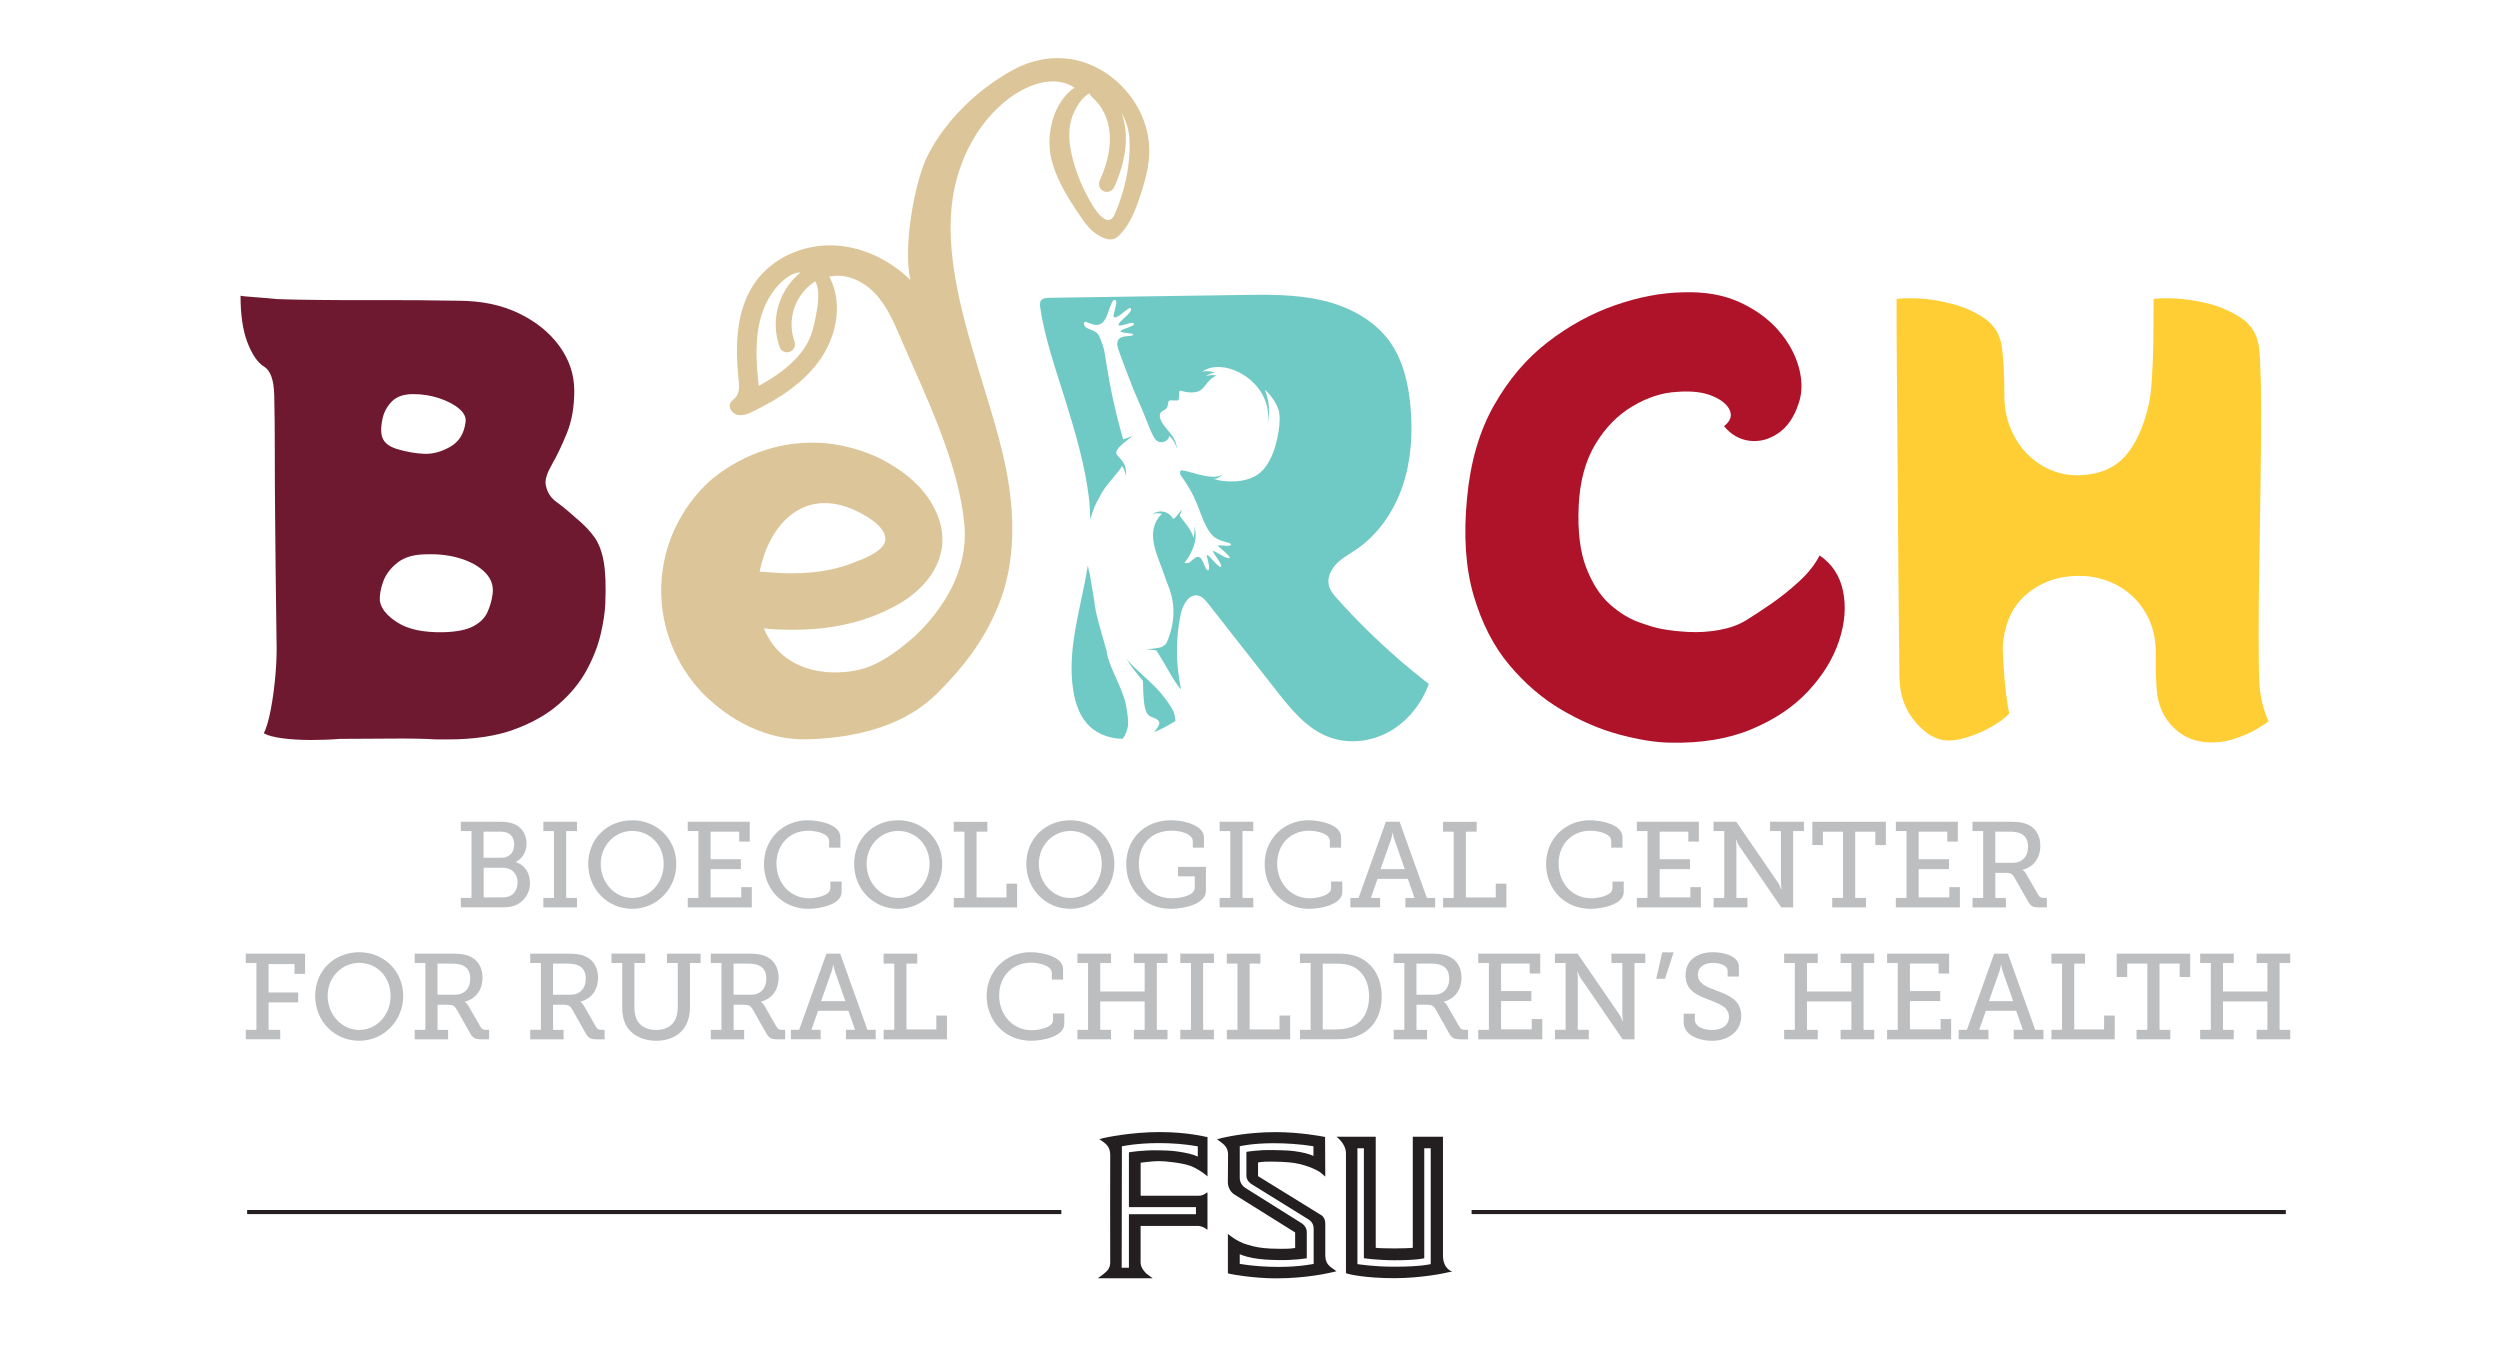 <?xml version="1.0" encoding="UTF-8"?>
<svg id="Layer_3" xmlns="http://www.w3.org/2000/svg" version="1.1" viewBox="0 0 612 331.21">
  <!-- Generator: Adobe Illustrator 29.1.0, SVG Export Plug-In . SVG Version: 2.1.0 Build 142)  -->
  <defs>
    <style>
      .st0 {
        fill: #bcbec0;
      }

      .st1 {
        fill: #231f20;
      }

      .st2 {
        fill: #6f1931;
      }

      .st3 {
        fill: #ae132a;
      }

      .st4 {
        fill: #ffce34;
      }

      .st5 {
        fill: #6fc9c4;
      }

      .st6 {
        fill: #dcc699;
      }
    </style>
  </defs>
  <path class="st2" d="M141.28,127.04c1.71,1.44,3.11,2.91,4.19,4.4,1.08,1.49,1.85,3.47,2.3,5.95.45,2.48.59,5.93.41,10.35-.09,2.16-.47,4.69-1.15,7.58-.68,2.89-1.83,5.82-3.45,8.79-1.62,2.98-3.88,5.73-6.76,8.25-2.89,2.53-6.54,4.6-10.96,6.22-4.42,1.62-9.83,2.43-16.23,2.43h-2.71c-3.16-.18-6.94-.25-11.36-.2-4.42.04-8.52.07-12.31.07-2.25.18-4.65.27-7.17.27s-4.83-.14-6.9-.41c-2.08-.27-3.61-.68-4.6-1.22.63-1.26,1.19-3.18,1.69-5.75.5-2.57.88-5.39,1.15-8.45.27-3.06.36-6,.27-8.79,0-.72-.02-2.55-.07-5.48-.05-2.93-.09-6.58-.14-10.96-.05-4.37-.09-9.13-.14-14.27-.05-5.14-.07-10.28-.07-15.42s-.05-9.88-.14-13.66c-.09-3.79-.95-6.13-2.57-7.03-1.53-.99-2.86-2.95-3.99-5.88-1.13-2.93-1.69-6.74-1.69-11.43.36.09,1.49.2,3.38.34,1.89.14,3.7.29,5.41.47,2.07.09,5.03.16,8.86.2,3.83.05,7.82.07,11.97.07h9.47c3.16,0,6.02.02,8.59.07,2.57.05,4.44.07,5.61.07,5.59,0,10.5,1.01,14.75,3.04,4.24,2.03,7.58,4.71,10.01,8.05,2.43,3.34,3.65,6.99,3.65,10.96s-.61,7.44-1.83,10.42c-1.22,2.98-2.41,5.48-3.58,7.51-1.17,2.03-1.71,3.63-1.62,4.8.27,1.89,1.15,3.38,2.64,4.46s3.18,2.48,5.07,4.19ZM108.55,154.77c3.25-.09,5.7-.59,7.37-1.49,1.67-.9,2.82-2.07,3.45-3.52.63-1.44,1.04-2.89,1.22-4.33.27-1.98-.32-3.72-1.76-5.21-1.44-1.49-3.43-2.64-5.95-3.45-2.53-.81-5.32-1.17-8.39-1.08-3.07,0-5.46.68-7.17,2.03-1.71,1.35-2.89,2.91-3.52,4.67-.63,1.76-.9,3.31-.81,4.67.27,1.89,1.71,3.68,4.33,5.34,2.61,1.67,6.36,2.46,11.23,2.37ZM113.96,103.37c.18-1.17-.34-2.28-1.56-3.31-1.22-1.04-2.84-1.89-4.87-2.57-2.03-.68-4.17-1.01-6.42-1.01s-3.97.59-5.14,1.76c-1.17,1.17-1.94,2.55-2.3,4.13-.36,1.58-.45,2.91-.27,3.99.27,1.71,1.56,2.91,3.85,3.58,2.3.68,4.49,1.06,6.56,1.15,2.07.09,4.19-.47,6.36-1.69,2.16-1.22,3.43-3.22,3.79-6.02Z"/>
  <path class="st3" d="M440.3,98.77c-1.08,3.34-2.75,5.77-5.01,7.3-2.25,1.53-4.6,2.14-7.03,1.83-2.43-.31-4.51-1.51-6.22-3.58,1.53-1.17,2.01-2.46,1.42-3.86-.59-1.4-2.01-2.57-4.26-3.52-2.25-.95-5.14-1.28-8.66-1.01-3.61.18-7.24,1.35-10.89,3.52-3.65,2.16-6.7,5.28-9.13,9.33-2.43,4.06-3.79,9.11-4.06,15.15-.27,6.22.36,11.27,1.89,15.15,1.53,3.88,3.45,6.83,5.75,8.86,2.3,2.03,4.62,3.47,6.97,4.33,2.34.86,4.24,1.42,5.68,1.69,1.89.36,4.08.61,6.56.74,2.48.14,4.98-.02,7.51-.47,2.52-.45,4.69-1.22,6.49-2.3,1.62-.99,3.65-2.32,6.09-3.99,2.43-1.67,4.78-3.54,7.03-5.61,2.25-2.07,3.92-4.19,5.01-6.36,3.06,2.08,4.98,5.01,5.75,8.79.77,3.79.43,7.85-1.01,12.17-1.44,4.33-3.95,8.41-7.51,12.24-3.56,3.83-8.18,6.95-13.86,9.33-5.68,2.39-12.4,3.49-20.16,3.31-3.61-.09-7.73-.77-12.38-2.03-4.65-1.26-9.31-3.27-14-6.02-4.69-2.75-8.95-6.4-12.78-10.96-3.83-4.55-6.74-10.21-8.73-16.98-1.98-6.76-2.53-14.75-1.62-23.94.81-8.75,3-16.28,6.56-22.59,3.56-6.31,7.93-11.48,13.12-15.49,5.19-4.01,10.69-7.03,16.5-9.06,5.82-2.03,11.38-3.09,16.71-3.18,5.32-.18,9.94.63,13.87,2.44,3.92,1.81,7.1,4.13,9.54,6.97,2.44,2.84,4.08,5.86,4.94,9.06.86,3.2.83,6.11-.07,8.73Z"/>
  <path class="st4" d="M553.04,166.95c.09,1.62.34,3.29.74,5.01.41,1.71.92,3.25,1.56,4.6-.36.36-1.31.99-2.84,1.89-1.53.9-3.38,1.71-5.55,2.43-2.17.72-4.46.99-6.9.81-3.52-.27-6.43-1.74-8.73-4.4-2.3-2.66-3.45-6.06-3.45-10.21-.09-.9-.14-1.85-.14-2.84v-3.79c.09-3.97-.72-7.42-2.43-10.35-1.71-2.93-4.01-5.19-6.9-6.76-2.89-1.58-6.04-2.37-9.47-2.37-4.96,0-9.22,1.49-12.78,4.46-3.56,2.98-5.52,7.3-5.88,12.99,0,.81.07,2.35.2,4.6.14,2.26.34,4.51.61,6.76.27,2.26.54,3.88.81,4.87-.99,1.08-2.48,2.19-4.46,3.31-1.98,1.13-4.06,2.01-6.22,2.64-2.17.63-4.06.81-5.68.54-2.43-.45-4.78-2.07-7.03-4.87-2.26-2.79-3.43-6.27-3.52-10.42,0-.81-.02-3.09-.07-6.83-.05-3.74-.09-8.41-.14-14-.05-5.59-.09-11.61-.14-18.06-.05-6.45-.09-12.83-.14-19.14-.05-6.31-.09-12.08-.14-17.31-.05-5.23-.07-11-.07-17.31.99-.18,2.73-.22,5.21-.14,2.48.09,5.12.5,7.91,1.22,3.07.72,5.86,1.94,8.39,3.65,2.52,1.71,3.97,4.19,4.33,7.44.18,1.53.31,3.2.41,5.01.09,1.81.14,4.01.14,6.63,0,3.52.81,6.79,2.43,9.81,1.62,3.02,3.85,5.39,6.7,7.1,2.84,1.71,5.93,2.53,9.27,2.43,4.78-.18,8.48-1.71,11.09-4.6,2.61-2.89,4.55-7.08,5.82-12.58.36-1.53.63-3.72.81-6.56.18-2.84.29-5.75.34-8.73.04-2.98.07-6.54.07-10.69.99-.18,2.61-.22,4.87-.14,2.25.09,4.64.41,7.17.95,3.16.63,6.15,1.83,9,3.58,2.84,1.76,4.44,4.35,4.8,7.78.18,1.71.32,4.46.41,8.25.09,3.79.11,8.18.07,13.19-.05,5.01-.11,10.33-.2,15.96-.09,5.64-.18,11.23-.27,16.77-.09,5.55-.14,10.69-.14,15.42s.04,8.73.14,11.97Z"/>
  <g>
    <path class="st0" d="M112.81,219.81h2.61v-16.36h-2.61v-2.29h9.53c1.51,0,2.64.15,3.68.62,1.66.74,2.88,2.47,2.88,4.72,0,2.05-1.01,3.68-2.64,4.51v.06c2.26.65,3.48,2.7,3.48,5.08,0,2.76-1.69,4.84-3.86,5.58-1.01.33-1.99.39-3.15.39h-9.92v-2.32ZM122.78,209.98c1.9,0,3.09-1.31,3.09-3.21,0-1.22-.47-2.26-1.37-2.76-.59-.3-1.28-.42-2.17-.42h-3.95v6.39h4.39ZM122.84,219.69c.59,0,1.31-.06,1.87-.3,1.22-.5,1.99-1.81,1.99-3.38,0-2.17-1.43-3.59-3.62-3.59h-4.69v7.27h4.45Z"/>
    <path class="st0" d="M133.01,219.81h2.61v-16.36h-2.61v-2.29h8.23v2.29h-2.64v16.36h2.64v2.32h-8.23v-2.32Z"/>
    <path class="st0" d="M154.78,200.8c6.06,0,10.78,4.66,10.78,10.69s-4.72,10.99-10.78,10.99-10.78-4.81-10.78-10.99,4.69-10.69,10.78-10.69ZM154.78,219.83c4.25,0,7.69-3.62,7.69-8.34s-3.44-8.08-7.69-8.08-7.72,3.5-7.72,8.08,3.44,8.34,7.72,8.34Z"/>
    <path class="st0" d="M168.36,219.81h2.61v-16.36h-2.61v-2.29h15.18v4.87h-2.58v-2.44h-7.01v6.74h7.42v2.44h-7.42v6.92h7.51v-2.52h2.58v4.96h-15.68v-2.32Z"/>
    <path class="st0" d="M197.74,200.8c2.53,0,7.99.92,7.99,4.16v2.55h-2.76v-1.63c0-1.84-3.18-2.52-5.11-2.52-4.48,0-7.78,3.29-7.78,8.05s3.38,8.49,7.96,8.49c1.48,0,5.23-.54,5.23-2.47v-1.63h2.76v2.55c0,3.09-5.26,4.13-8.17,4.13-6.3,0-10.84-4.84-10.84-10.96s4.66-10.72,10.72-10.72Z"/>
    <path class="st0" d="M219.87,200.8c6.06,0,10.78,4.66,10.78,10.69s-4.72,10.99-10.78,10.99-10.78-4.81-10.78-10.99,4.69-10.69,10.78-10.69ZM219.87,219.83c4.25,0,7.69-3.62,7.69-8.34s-3.44-8.08-7.69-8.08-7.72,3.5-7.72,8.08,3.44,8.34,7.72,8.34Z"/>
    <path class="st0" d="M233.48,219.81h2.61v-16.21h-2.61v-2.43h8.23v2.43h-2.64v16.1h7.31v-3.38h2.61v5.82h-15.5v-2.32Z"/>
    <path class="st0" d="M262.02,200.8c6.06,0,10.78,4.66,10.78,10.69s-4.72,10.99-10.78,10.99-10.78-4.81-10.78-10.99,4.69-10.69,10.78-10.69ZM262.02,219.83c4.25,0,7.69-3.62,7.69-8.34s-3.44-8.08-7.69-8.08-7.72,3.5-7.72,8.08,3.44,8.34,7.72,8.34Z"/>
    <path class="st0" d="M286.68,200.8c3.68,0,8.05,1.48,8.05,4.13v2.58h-2.73v-1.55c0-1.75-2.76-2.61-5.22-2.61-4.9,0-7.99,3.32-7.99,8.14s3.15,8.41,8.08,8.41c1.87,0,5.61-.56,5.61-2.61v-2.76h-4.1v-2.32h6.83v5.88c0,3.24-5.4,4.39-8.55,4.39-6.44,0-10.96-4.69-10.96-10.9s4.45-10.78,10.99-10.78Z"/>
    <path class="st0" d="M298.57,219.81h2.61v-16.36h-2.61v-2.29h8.23v2.29h-2.64v16.36h2.64v2.32h-8.23v-2.32Z"/>
    <path class="st0" d="M320.31,200.8c2.53,0,7.99.92,7.99,4.16v2.55h-2.76v-1.63c0-1.84-3.18-2.52-5.11-2.52-4.48,0-7.78,3.29-7.78,8.05s3.38,8.49,7.96,8.49c1.48,0,5.23-.54,5.23-2.47v-1.63h2.76v2.55c0,3.09-5.26,4.13-8.17,4.13-6.3,0-10.84-4.84-10.84-10.96s4.66-10.72,10.72-10.72Z"/>
    <path class="st0" d="M330.56,219.81h2.02l6.68-18.65h3.36l6.68,18.65h2.02v2.32h-7.28v-2.32h2.23l-1.63-4.66h-7.42l-1.63,4.66h2.26v2.32h-7.28v-2.32ZM343.89,212.77l-2.55-7.28c-.3-.86-.36-1.6-.36-1.6h-.09s-.09.74-.36,1.6l-2.58,7.28h5.94Z"/>
    <path class="st0" d="M353.26,219.81h2.61v-16.21h-2.61v-2.43h8.23v2.43h-2.64v16.1h7.31v-3.38h2.61v5.82h-15.5v-2.32Z"/>
    <path class="st0" d="M389.2,200.8c2.53,0,7.99.92,7.99,4.16v2.55h-2.76v-1.63c0-1.84-3.18-2.52-5.11-2.52-4.48,0-7.78,3.29-7.78,8.05s3.38,8.49,7.96,8.49c1.48,0,5.23-.54,5.23-2.47v-1.63h2.76v2.55c0,3.09-5.26,4.13-8.17,4.13-6.3,0-10.84-4.84-10.84-10.96s4.66-10.72,10.72-10.72Z"/>
    <path class="st0" d="M400.7,219.81h2.61v-16.36h-2.61v-2.29h15.18v4.87h-2.58v-2.44h-7.01v6.74h7.42v2.44h-7.42v6.92h7.51v-2.52h2.58v4.96h-15.68v-2.32Z"/>
    <path class="st0" d="M419.48,219.81h2.61v-16.36h-2.61v-2.29h5.55l10.3,15.02c.36.59.71,1.52.71,1.52h.09s-.15-1.04-.15-1.69v-12.56h-2.67v-2.29h8.29v2.29h-2.64v18.68h-2.91l-10.3-15.03c-.39-.59-.71-1.51-.71-1.51h-.09s.15,1.04.12,1.69v12.53h2.7v2.32h-8.28v-2.32Z"/>
    <path class="st0" d="M448.53,219.81h2.64v-16.21h-4.93v3.27h-2.58v-5.7h18v5.7h-2.58v-3.27h-4.93v16.21h2.64v2.32h-8.26v-2.32Z"/>
    <path class="st0" d="M464.1,219.81h2.61v-16.36h-2.61v-2.29h15.18v4.87h-2.58v-2.44h-7.01v6.74h7.42v2.44h-7.42v6.92h7.51v-2.52h2.58v4.96h-15.68v-2.32Z"/>
    <path class="st0" d="M482.87,219.81h2.61v-16.36h-2.61v-2.29h9.09c1.48,0,2.7.06,3.86.45,2.2.74,3.65,2.58,3.65,5.43,0,3.03-1.66,5.2-4.33,5.88v.06s.53.3.89.98l2.97,5.17c.33.56.71.68,1.46.68h.62v2.32h-1.78c-1.78,0-2.2-.33-2.91-1.57l-3.24-5.73c-.54-.89-.92-1.16-2.2-1.16h-2.49v6.15h2.58v2.32h-8.17v-2.32ZM492.67,211.22c2.29,0,3.8-1.48,3.8-3.95,0-1.63-.65-2.76-1.96-3.29-.68-.27-1.57-.39-2.58-.39h-3.48v7.63h4.22Z"/>
    <path class="st0" d="M60.16,252.1h2.61v-16.36h-2.61v-2.29h14.52v4.96h-2.58v-2.41h-6.35v6.95h7.25v2.43h-7.25v6.71h2.85v2.32h-8.43v-2.32Z"/>
    <path class="st0" d="M87.93,233.1c6.06,0,10.78,4.66,10.78,10.69s-4.72,10.99-10.78,10.99-10.78-4.81-10.78-10.99,4.69-10.69,10.78-10.69ZM87.93,252.13c4.25,0,7.69-3.62,7.69-8.34s-3.44-8.08-7.69-8.08-7.72,3.5-7.72,8.08,3.44,8.34,7.72,8.34Z"/>
    <path class="st0" d="M101.52,252.1h2.61v-16.36h-2.61v-2.29h9.09c1.48,0,2.7.06,3.86.45,2.2.74,3.65,2.58,3.65,5.43,0,3.03-1.66,5.2-4.33,5.88v.06s.53.3.89.98l2.97,5.17c.33.56.71.68,1.46.68h.62v2.32h-1.78c-1.78,0-2.2-.33-2.91-1.57l-3.24-5.73c-.54-.89-.92-1.16-2.2-1.16h-2.49v6.15h2.58v2.32h-8.17v-2.32ZM111.32,243.52c2.29,0,3.8-1.48,3.8-3.95,0-1.63-.65-2.76-1.96-3.29-.68-.27-1.57-.39-2.58-.39h-3.48v7.63h4.22Z"/>
    <path class="st0" d="M129.8,252.1h2.61v-16.36h-2.61v-2.29h9.09c1.48,0,2.7.06,3.86.45,2.2.74,3.65,2.58,3.65,5.43,0,3.03-1.66,5.2-4.33,5.88v.06s.53.3.89.98l2.97,5.17c.33.56.71.68,1.46.68h.62v2.32h-1.78c-1.78,0-2.2-.33-2.91-1.57l-3.24-5.73c-.54-.89-.92-1.16-2.2-1.16h-2.49v6.15h2.58v2.32h-8.17v-2.32ZM139.6,243.52c2.29,0,3.8-1.48,3.8-3.95,0-1.63-.65-2.76-1.96-3.29-.68-.27-1.57-.39-2.58-.39h-3.48v7.63h4.22Z"/>
    <path class="st0" d="M152.32,235.74h-2.64v-2.29h8.26v2.29h-2.64v10.84c0,1.37.27,2.56.8,3.42.86,1.37,2.49,2.14,4.51,2.14s3.65-.77,4.51-2.2c.5-.86.8-2.02.8-3.38v-10.81h-2.64v-2.29h8.23v2.29h-2.61v10.87c0,1.99-.54,3.8-1.46,5.11-1.43,2.02-3.98,3.06-6.83,3.06s-5.46-1.13-6.89-3.06c-.98-1.34-1.4-3.09-1.4-5.11v-10.87Z"/>
    <path class="st0" d="M174,252.1h2.61v-16.36h-2.61v-2.29h9.09c1.48,0,2.7.06,3.86.45,2.2.74,3.65,2.58,3.65,5.43,0,3.03-1.66,5.2-4.33,5.88v.06s.53.3.89.98l2.97,5.17c.33.56.71.68,1.46.68h.62v2.32h-1.78c-1.78,0-2.2-.33-2.91-1.57l-3.24-5.73c-.54-.89-.92-1.16-2.2-1.16h-2.49v6.15h2.58v2.32h-8.17v-2.32ZM183.8,243.52c2.29,0,3.8-1.48,3.8-3.95,0-1.63-.65-2.76-1.96-3.29-.68-.27-1.57-.39-2.58-.39h-3.48v7.63h4.22Z"/>
    <path class="st0" d="M193.61,252.1h2.02l6.68-18.65h3.36l6.68,18.65h2.02v2.32h-7.28v-2.32h2.23l-1.63-4.66h-7.42l-1.63,4.66h2.26v2.32h-7.28v-2.32ZM206.94,245.07l-2.55-7.28c-.3-.86-.36-1.6-.36-1.6h-.09s-.09.74-.36,1.6l-2.58,7.28h5.94Z"/>
    <path class="st0" d="M216.31,252.1h2.61v-16.21h-2.61v-2.43h8.23v2.43h-2.64v16.1h7.31v-3.38h2.61v5.82h-15.5v-2.32Z"/>
    <path class="st0" d="M252.25,233.1c2.53,0,7.99.92,7.99,4.16v2.55h-2.76v-1.63c0-1.84-3.18-2.52-5.11-2.52-4.48,0-7.78,3.29-7.78,8.05s3.38,8.49,7.96,8.49c1.48,0,5.23-.54,5.23-2.47v-1.63h2.76v2.55c0,3.09-5.26,4.13-8.17,4.13-6.3,0-10.84-4.84-10.84-10.96s4.66-10.72,10.72-10.72Z"/>
    <path class="st0" d="M263.75,252.1h2.61v-16.36h-2.61v-2.29h8.23v2.29h-2.64v6.98h10.87v-6.98h-2.64v-2.29h8.23v2.29h-2.61v16.36h2.61v2.32h-8.23v-2.32h2.64v-6.95h-10.87v6.95h2.64v2.32h-8.23v-2.32Z"/>
    <path class="st0" d="M288.94,252.1h2.61v-16.36h-2.61v-2.29h8.23v2.29h-2.64v16.36h2.64v2.32h-8.23v-2.32Z"/>
    <path class="st0" d="M300.32,252.1h2.61v-16.21h-2.61v-2.43h8.23v2.43h-2.64v16.1h7.31v-3.38h2.61v5.82h-15.5v-2.32Z"/>
    <path class="st0" d="M318.23,252.1h2.61v-16.36h-2.61v-2.29h8.94c1.75,0,3.06.09,4.45.5,4.01,1.25,6.62,4.87,6.62,9.98s-2.53,8.61-6.62,9.92c-1.37.45-2.76.56-4.42.56h-8.97v-2.32ZM327.02,251.99c1.37,0,2.49-.12,3.56-.53,2.82-.98,4.57-3.68,4.57-7.51s-1.75-6.56-4.55-7.57c-1.16-.41-2.23-.47-3.59-.47h-3.21v16.1h3.21Z"/>
    <path class="st0" d="M341.17,252.1h2.61v-16.36h-2.61v-2.29h9.09c1.48,0,2.7.06,3.86.45,2.2.74,3.65,2.58,3.65,5.43,0,3.03-1.66,5.2-4.33,5.88v.06s.53.3.89.98l2.97,5.17c.33.56.71.68,1.46.68h.62v2.32h-1.78c-1.78,0-2.2-.33-2.91-1.57l-3.24-5.73c-.54-.89-.92-1.16-2.2-1.16h-2.49v6.15h2.58v2.32h-8.17v-2.32ZM350.97,243.52c2.29,0,3.8-1.48,3.8-3.95,0-1.63-.65-2.76-1.96-3.29-.68-.27-1.57-.39-2.58-.39h-3.48v7.63h4.22Z"/>
    <path class="st0" d="M361.87,252.1h2.61v-16.36h-2.61v-2.29h15.18v4.87h-2.58v-2.44h-7.01v6.74h7.42v2.44h-7.42v6.92h7.51v-2.52h2.58v4.96h-15.68v-2.32Z"/>
    <path class="st0" d="M380.65,252.1h2.61v-16.36h-2.61v-2.29h5.55l10.3,15.02c.36.59.71,1.52.71,1.52h.09s-.15-1.04-.15-1.69v-12.56h-2.67v-2.29h8.29v2.29h-2.64v18.68h-2.91l-10.3-15.03c-.39-.59-.71-1.51-.71-1.51h-.09s.15,1.04.12,1.69v12.53h2.7v2.32h-8.28v-2.32Z"/>
    <path class="st0" d="M406.91,233.13h2.79l-2.11,6.48h-2.14l1.46-6.48Z"/>
    <path class="st0" d="M414.9,248.13v1.55c0,1.54,1.99,2.46,4.19,2.46,2.41,0,4.16-1.13,4.16-3.21,0-2.43-2.47-3.24-5.05-4.25-2.76-1.04-5.58-2.23-5.58-5.94,0-3.95,3.18-5.64,6.71-5.64,3.15,0,6.35,1.19,6.35,3.48v2.47h-2.76v-1.46c0-1.22-1.87-1.87-3.59-1.87-2.05,0-3.68.95-3.68,2.88,0,2.23,2.11,2.97,4.45,3.86,3.09,1.16,6.15,2.35,6.15,6.24s-3.27,6.09-7.16,6.09c-3.27,0-6.92-1.46-6.92-4.45v-2.2h2.73Z"/>
    <path class="st0" d="M436.76,252.1h2.61v-16.36h-2.61v-2.29h8.23v2.29h-2.64v6.98h10.87v-6.98h-2.64v-2.29h8.23v2.29h-2.61v16.36h2.61v2.32h-8.23v-2.32h2.64v-6.95h-10.87v6.95h2.64v2.32h-8.23v-2.32Z"/>
    <path class="st0" d="M461.96,252.1h2.61v-16.36h-2.61v-2.29h15.18v4.87h-2.58v-2.44h-7.01v6.74h7.42v2.44h-7.42v6.92h7.51v-2.52h2.58v4.96h-15.68v-2.32Z"/>
    <path class="st0" d="M479.48,252.1h2.02l6.68-18.65h3.36l6.68,18.65h2.02v2.32h-7.28v-2.32h2.23l-1.63-4.66h-7.42l-1.63,4.66h2.26v2.32h-7.28v-2.32ZM492.82,245.07l-2.55-7.28c-.3-.86-.36-1.6-.36-1.6h-.09s-.09.74-.36,1.6l-2.58,7.28h5.94Z"/>
    <path class="st0" d="M502.18,252.1h2.61v-16.21h-2.61v-2.43h8.23v2.43h-2.64v16.1h7.31v-3.38h2.61v5.82h-15.5v-2.32Z"/>
    <path class="st0" d="M523.03,252.1h2.64v-16.21h-4.93v3.27h-2.58v-5.7h18v5.7h-2.58v-3.27h-4.93v16.21h2.64v2.32h-8.26v-2.32Z"/>
    <path class="st0" d="M538.6,252.1h2.61v-16.36h-2.61v-2.29h8.23v2.29h-2.64v6.98h10.87v-6.98h-2.64v-2.29h8.23v2.29h-2.61v16.36h2.61v2.32h-8.23v-2.32h2.64v-6.95h-10.87v6.95h2.64v2.32h-8.23v-2.32Z"/>
  </g>
  <path class="st6" d="M281.24,34.73c-.76-7.06-5.06-13.41-10.96-17.15-7.04-4.46-15.24-4.35-22.46-.38-8.4,4.63-16.12,12.02-20.57,20.56-3.54,6.79-6.23,23.37-4.36,30.8-5.13-5.02-12.06-8.35-19.24-8.5-7.18-.15-14.5,3.08-18.69,8.91-4.83,6.73-5.03,15.69-4.16,23.92.16,1.53.29,3.27-.74,4.42-.4.45-.96.77-1.25,1.29-.65,1.17.46,2.7,1.77,2.97,1.31.27,2.64-.3,3.84-.89,6.36-3.08,12.52-7.07,16.51-12.9,3.99-5.83,5.41-13.81,2.09-20.05,4.02-.94,8.28,1.05,11.13,4.04,2.85,2.99,4.56,6.86,6.18,10.66,5.88,13.71,14.5,30.9,15.77,46.31.86,10.46-4.72,20.07-12.4,27.22-4.83,4.16-8.97,7.04-13.8,8.08-7.96,1.7-18.72.03-22.92-10.23,1.34.21,2.69.26,4.21.31,7.24.25,15.53-.31,24.08-3.9,4.62-2.03,8.07-4.11,10.87-7.22,2.62-2.78,4.44-6.59,4.57-10.47.13-3.88-1.43-7.47-3.19-10.23-3.05-4.49-7.16-7.5-11.97-10.02-4.48-2.18-9.99-3.71-15.38-3.9-10.11-.35-19.51,3.38-26.63,9.55-6.79,6.34-11.32,15.3-11.66,25.4-.35,10.11,3.55,19.35,9.9,26.14,6.68,6.81,15.81,11.81,25.91,11.51,19.55-.58,28.07-7.59,32.08-11.6,6.29-6.29,11.16-12.74,14.56-20.97,4.41-10.69,4.13-22.6,1.92-33.76-3.89-19.67-16.03-44.73-13.09-65.72,1.35-9.63,6.08-18.97,13.83-24.84,4.29-3.25,11.04-5.98,16.04-2.63-4.38,2.98-6.29,8.99-6.12,14.08.21,6.29,4.42,12.88,7.92,17.92.89,1.27,1.84,2.53,3.07,3.47,1.29.98,3.37,2.18,5.01,1.46.49-.22.9-.59,1.27-.98,2.61-2.74,3.9-6.29,5.06-9.82,1.36-4.13,2.47-8.48,2-12.87ZM199.98,75.89c-.57,3.25-1.13,6.39-2.93,9.11-2.78,4.18-6.93,7.07-11.32,9.46-.89-8.21-1.28-17.28,4.19-23.94.63-.77,1.34-1.48,2.12-2.1.87-.7,1.84-1.36,2.96-1.62.31-.07.63-.09.95-.09-1.84,1.51-3.35,3.39-4.41,5.6-1.91,3.97-2.16,8.45-.7,12.62.28.8,1.03,1.3,1.83,1.3.21,0,.43-.04.64-.11,1.01-.35,1.55-1.46,1.19-2.48-1.12-3.19-.93-6.61.53-9.65,1.03-2.13,2.6-3.89,4.55-5.14.22.42.4.88.51,1.37.08.34.13.69.17,1.03.16,1.55,0,3.12-.28,4.64ZM208.4,124.52c2.99,1.28,8.46,4.17,8.34,7.54-.09,2.7-5.22,4.71-6.93,5.33-5.82,2.5-11.91,3.13-18.14,2.92-1.85-.06-3.87-.3-5.72-.36,2.23-11.05,10.14-20.4,22.45-15.42ZM275.46,44.69c-.61,2.59-1.45,5.13-2.5,7.6-2.44,5.75-7.7-5.94-8.56-8.03-1.69-4.14-3.33-9.78-2.33-14.27.49-2.22,2.24-5.93,4.62-7.12.11.29.28.55.52.77,5.21,4.61,5.92,11.93,1.99,20.6-.44.98,0,2.13.97,2.57.26.12.53.17.8.17.74,0,1.45-.42,1.77-1.14,3.11-6.87,3.68-13.09,1.8-18.21,1.18,2,1.87,4.28,1.96,6.58.14,3.54-.24,7.05-1.04,10.48Z"/>
  <g>
    <path class="st5" d="M276.12,177.71c.19-1.21-.19-3.52-.5-5.15-.8-4.28-4.35-9.47-4.75-13.33-1.58-5.63-2.63-8.62-3.05-12.48l-1.06-6.33c-.19-.66-.34-1.33-.46-2-1.61,10.25-5.19,20.39-3.57,30.59.52,3.29,1.67,6.63,4.12,8.9,2.14,1.98,5.02,2.88,7.96,2.95.62-.82,1.12-1.84,1.31-3.14Z"/>
    <path class="st5" d="M282.49,179.26c1.81-.75,3.54-1.7,5.24-2.73-.01-.69-.13-1.42-.4-2.18-.43-1.16-1.82-3.03-2.86-4.33-2.41-3-6.31-5.82-8.68-8.68.99,1.73,2.48,3.52,4,5.32.12,3.93.14,7.14,1.32,8.37.83.85,3.52.85,2.44,2.77-.3.52-.66,1-1.05,1.46Z"/>
    <path class="st5" d="M342.12,161.14c-5.23-4.56-10.18-9.44-14.8-14.61-.82-.92-1.66-1.9-1.99-3.09-.53-1.94.45-4.02,1.86-5.45,1.41-1.43,3.22-2.39,4.88-3.52,5.4-3.7,9.25-9.42,11.33-15.63,2.08-6.21,2.48-12.89,1.88-19.41-.52-5.64-1.84-11.39-5.18-15.96-3.88-5.32-10.15-8.51-16.57-9.98-6.42-1.46-13.09-1.38-19.67-1.28-8.92.13-17.85.26-26.77.39-4.46.07-8.92.13-13.38.2-2.23.03-4.46.05-6.69.1-1.81.04-2.66.35-2.38,2.29,1.14,7.9,3.97,15.66,6.31,23.26,2.34,7.6,4.61,15.28,5.59,23.19.23,1.86.32,3.69.35,5.52.61-2.23,1.41-4.07,2.15-5.21-.26.4.43-.85.66-1.28,1.35-2.36,4.3-5.2,4.97-6.6.54.71.83,1.56.83,2.46.54-2.36-.59-3.55-2.01-5.11-1.23-1.35,2.7-3.74,3.81-4.7l-2.34.85c-.19-.66-.38-1.32-.57-1.99-1.44-5.23-2.65-10.76-3.55-16.57-.52-3.22-.43-3.62-1.7-6.6-.8-2.03-3.59-1.51-3.76-3.05-.24-2.25,3.83,3.17,5.77-2.53.59-1.73,1.21-3.69,1.82-3.4.95.43-.71,3.69-.31,4.14.73.83,3.66-2.62,4.14-2.13.83.92-3.26,3.36-2.96,4.14.24.61,3.52-1.13,3.76-.33.21.69-3.38,1.32-3.29,1.87.05.45,3.12.35,3.1.76,0,.38-1.02.36-2.01.47-2.36.31-1.87,2.1-1.8,2.62s3.65,9.82,3.83,10.28c.18.47.83,1.94,2.22,5.15.99,2.25,1.94,5.2,2.98,6.88,1.21,1.91,3.71.64,3.55-.64.85.76,1.51,1.8,1.96,3.14-.45-3.57-3.19-4.7-4.09-7.26-.28-.83-.19-1.58.85-2.08,1.47-.71.73-2.08,1.39-2.39.4-.17,1.54.14,2.2-.09.28-1.02.07-2.06.26-2.25.35-.33,1.28.57,3.64.31,2.81-.31,2.46-2.74,5.41-4.09-.69-.19-1.87-.12-2.65.17.54-.43,1.49-.8,2.29-.85-.78-.35-1.99-.52-3.14-.28,5.56-3.88,17.57,2.72,16.01,12.81.64-2.86.38-5.79-.69-8.42,1.49,1.39,2.67,3.03,3.31,4.8.97,2.55-.39,8.65-1.42,11.04-.9,2.08-2.15,4.3-4.47,5.48-4.11,2.08-9.75.88-10.12.4,0,0,.82.68,2.71-1.21-2.59,2.59-10.57-1.73-10.71-.5-.14,1.22,0,.36,2.44,4.55,2.55,4.44,2.91,8.44,5.49,11.18,1.51,1.58,4.47,1.63,4.49,2.15.05.78-3.05,0-3.17.31-.09.19,3.26,2.7,2.84,3.03-.61.5-3.69-1.94-4.09-1.68-.24.14,2.6,3.55,1.96,3.83-.69.31-2.91-3.05-3.45-2.86-.17.05,1.06,3.5.35,3.71-.83.24-1.14-3-2.32-3.24-1.25-.24-1.94,1.96-3.43,1.44-.21-.07.54-.64,1.16-1.82,1.28-2.34,1.96-4.49,1.18-7.28.14,1.02.07,2.01-.21,2.96-.52-1.99-2.13-3.74-3.38-5.39l.61-1.63c-.33.43-1.77,2.36-2.13,2.34-.28-.02-.38-.61-1.13-1.14-1.16-.83-2.77-.87-4,.05.76-.31,1.58-.31,2.34-.07-.28.19-.54.47-.83.85-3.36,4.66.24,10.12,1.91,15.63.91,2.17,3.1,7.12.45,14.07-.61,1.66-.76,1.39-1.42,1.89-.42.32-1.54.47-4,.71,1.91.14,1,.07,2.49.26,2.53,3.86,4.33,7.8,6.07,9.55-1.31-6.02-1.37-12.32-.12-18.35.48-2.3,1.98-5.11,4.27-4.62,1.06.23,1.82,1.14,2.49,1.99,5.56,7.09,11.12,14.18,16.68,21.27,3.57,4.55,7.4,9.3,12.8,11.35,4.81,1.83,10.4,1.19,14.88-1.33,4.48-2.52,7.85-6.82,9.64-11.64-2.63-2.03-5.19-4.13-7.7-6.31Z"/>
  </g>
  <g>
    <path class="st1" d="M353.24,307.28v-29h-7.39v27.18c-.79.1-3.01.15-4.49.15-1.63,0-4.04-.05-4.58-.15v-27.18h-9.61s2.32,1.63,2.32,4.09v29.3l.44.15c.15.05,4.04,1.08,11.44,1.08,6.7,0,12.82-1.33,12.86-1.38l1.28-.25s-2.27-.54-2.27-3.99ZM350.24,309.45s-2.27.64-8.92.64c-5.22,0-9.02-.64-9.02-.64v-28.36h1.58v26.93s3.5.49,7.44.49c5.67,0,7.34-.49,7.34-.49v-26.93h1.58v28.36Z"/>
    <path class="st1" d="M284.24,277.12c-7.74,0-13.85,1.43-13.9,1.43l-1.23.3,1.04.74c1.13.84,1.58,1.68,1.63,3.01,0,0-.05,25.09,0,26.42,0,1.23-.49,1.97-1.63,2.86l-1.43,1.04h13.46l-1.43-1.04s-1.58-1.33-1.53-2.86v-8.92h14.2c.49.05,1.23.35,1.23.35l.94.59v-9.17l-.89.54s-.49.3-1.18.3h-14.29v-8.08s2.91-.39,4.49-.39,5.77.44,7.74,1.18c2.27.89,4.14,2.56,4.14,2.56v-9.61l-.49-.1s-4.68-1.13-10.84-1.13ZM293.21,283.13s-1.28-.64-3.4-.99c-2.17-.39-3.06-.49-6.06-.54-4.14-.1-7.39.49-7.39.49v13.41h16.41v1.73h-16.41v13.11h-1.77l.05-29.72s3.5-.79,9.07-.79c3.01,0,6.06.2,9.51.79v2.51Z"/>
    <path class="st1" d="M324.43,307.53v-7.98c0-1.68-1.13-2.17-1.13-2.17l-15.33-9.46v-3.35c.94-.15,1.82-.3,5.72-.15,2.51.1,4.29.39,5.91.94,2.61.84,3.6,1.63,3.6,1.63l1.23,1.04-.05-9.71-.59-.1c-.2-.05-5.67-1.08-11.48-1.08-7.34,0-12.67,1.33-12.91,1.38l-1.48.35,1.23.94c.99.74,1.43,1.53,1.48,2.71l-.05,6.85c0,2.17,1.63,3.06,1.63,3.06l14.84,9.27v3.8c-.89.15-2.12.3-5.96.15-2.56-.1-3.99-.44-5.67-.94-2.71-.74-4.83-2.66-4.83-2.66v9.66l.59.15c.25.05,5.42,1.08,11.29,1.08,7.34,0,12.91-1.33,13.16-1.38l1.53-.35-1.28-.94c-.99-.74-1.38-1.53-1.43-2.71ZM321.58,309.4s-3.35.74-8.58.74c-2.91,0-6.26-.2-9.51-.74v-2.37s1.28.59,3.25.94c2.07.34,3.35.44,6.16.49,3.94.1,7-.44,7-.44v-6.46c0-1.43-1.43-2.22-1.43-2.22l-13.6-8.53s-1.38-.84-1.38-2.42v-7.79s3.06-.74,8.28-.74c2.86,0,6.46.2,9.76.74v2.37s-1.23-.59-3.2-.94c-2.07-.39-3.65-.44-6.51-.49-3.89-.1-6.7.44-6.7.44v5.87c0,1.33,1.33,2.07,1.33,2.07l13.85,8.58s1.28.69,1.28,2.22v8.67Z"/>
  </g>
  <rect class="st1" x="60.5" y="296.21" width="199.31" height="1"/>
  <rect class="st1" x="360.25" y="296.21" width="199.31" height="1"/>
</svg>